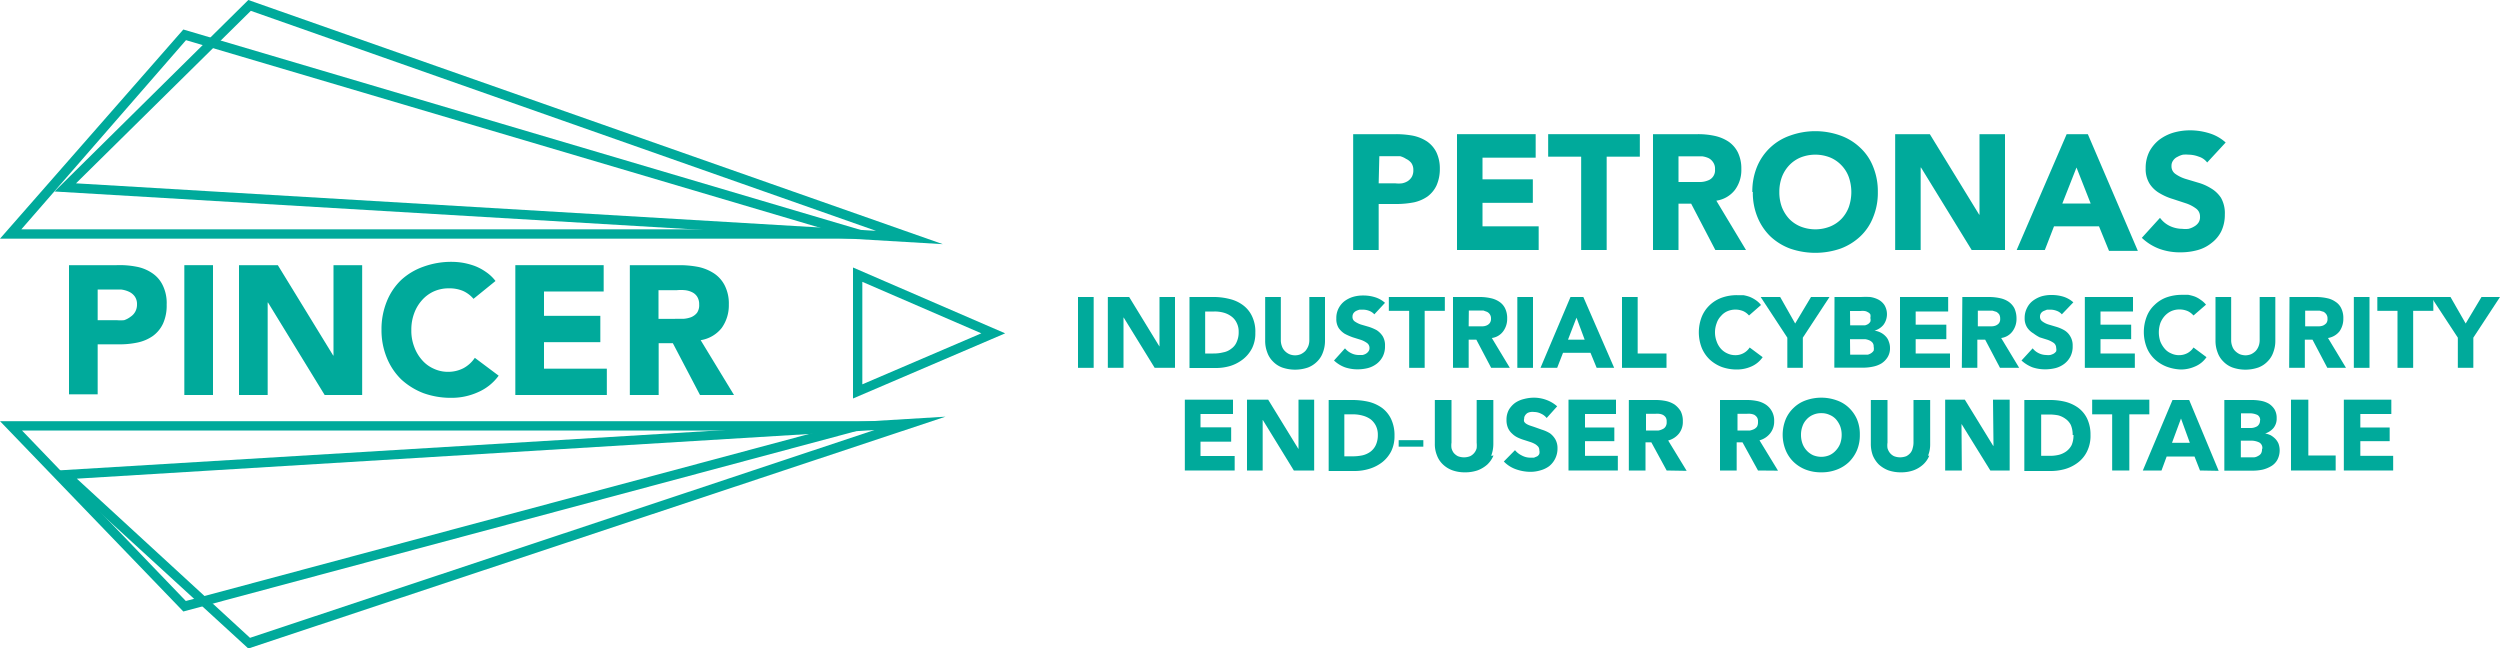<svg id="Layer_1" data-name="Layer 1" xmlns="http://www.w3.org/2000/svg" viewBox="0 0 150 38.91"><defs><style>.cls-1{fill:#00aa9b;}</style></defs><path class="cls-1" d="M53.41,14.32H0L11,1.77ZM1.28,13.76H49.52L11.16,2.41Z"/><path class="cls-1" d="M11,36.69,0,25.27H53.6ZM1.32,25.83l9.83,10.23L49.32,25.83Z"/><path class="cls-1" d="M51.18,23.91V16.05L60.31,20Zm.56-7v6.15L58.88,20Z"/><path class="cls-1" d="M4.14,15.91H7A5.25,5.25,0,0,1,8.18,16a2.48,2.48,0,0,1,.94.38,1.82,1.82,0,0,1,.64.73A2.42,2.42,0,0,1,10,18.28a2.61,2.61,0,0,1-.22,1.14,1.93,1.93,0,0,1-.61.74,2.51,2.51,0,0,1-.91.39,5.13,5.13,0,0,1-1.14.11H5.86v3H4.14Zm1.72,3.3H7a2.15,2.15,0,0,0,.45,0A1.32,1.32,0,0,0,7.84,19a.84.84,0,0,0,.27-.29.88.88,0,0,0,.11-.45.78.78,0,0,0-.14-.48.87.87,0,0,0-.35-.28,1.55,1.55,0,0,0-.48-.13l-.51,0H5.86Z"/><rect class="cls-1" x="11.06" y="15.91" width="1.72" height="7.79"/><polygon class="cls-1" points="14.34 15.91 16.67 15.91 19.99 21.33 20.01 21.33 20.01 15.91 21.73 15.91 21.73 23.7 19.48 23.7 16.08 18.15 16.06 18.15 16.06 23.7 14.34 23.7 14.34 15.91"/><path class="cls-1" d="M28.41,17.93a1.79,1.79,0,0,0-.62-.47,2.1,2.1,0,0,0-.86-.16,2.18,2.18,0,0,0-.89.18,2.11,2.11,0,0,0-.72.53,2.4,2.4,0,0,0-.47.79,2.78,2.78,0,0,0-.17,1,2.69,2.69,0,0,0,.17,1,2.45,2.45,0,0,0,.47.8,2,2,0,0,0,.7.52,2,2,0,0,0,.86.19,2,2,0,0,0,.93-.22,1.93,1.93,0,0,0,.68-.62l1.43,1.07a3,3,0,0,1-1.26,1,3.83,3.83,0,0,1-1.56.33,4.87,4.87,0,0,1-1.69-.28,4.19,4.19,0,0,1-1.33-.82,3.81,3.81,0,0,1-.87-1.3,4.35,4.35,0,0,1-.32-1.69,4.4,4.4,0,0,1,.32-1.7,3.67,3.67,0,0,1,.87-1.29A3.86,3.86,0,0,1,25.41,16a4.88,4.88,0,0,1,1.69-.29,4.2,4.2,0,0,1,.69.06,4.26,4.26,0,0,1,.7.19,3.11,3.11,0,0,1,.67.36,2.42,2.42,0,0,1,.57.54Z"/><polygon class="cls-1" points="30.92 15.91 36.22 15.91 36.22 17.49 32.64 17.49 32.64 18.95 36.02 18.95 36.02 20.53 32.64 20.53 32.64 22.12 36.41 22.12 36.41 23.7 30.92 23.7 30.92 15.91"/><path class="cls-1" d="M37.79,15.91h3a5.93,5.93,0,0,1,1.13.11,2.77,2.77,0,0,1,.93.39,1.9,1.9,0,0,1,.64.73,2.41,2.41,0,0,1,.24,1.14,2.33,2.33,0,0,1-.43,1.4,2,2,0,0,1-1.26.73l2,3.29H42l-1.63-3.11h-.85V23.7H37.79Zm1.72,3.22H41a1.7,1.7,0,0,0,.47-.1.89.89,0,0,0,.35-.26.8.8,0,0,0,.13-.5.84.84,0,0,0-.12-.47.74.74,0,0,0-.31-.27,1.28,1.28,0,0,0-.43-.12,2.49,2.49,0,0,0-.47,0H39.51Z"/><path class="cls-1" d="M56.57,14.65,3.27,11.49,14.9,0l.17.06ZM4.56,11l48,2.85L15.05.65Z"/><path class="cls-1" d="M14.9,38.91,3.25,28.24,56.73,25ZM4.61,28.72,15,38.27,52.47,25.8Z"/><path class="cls-1" d="M81.19,8.05h2.58a5.53,5.53,0,0,1,1,.09,2.43,2.43,0,0,1,.84.34,1.71,1.71,0,0,1,.57.65,2.25,2.25,0,0,1,.21,1,2.41,2.41,0,0,1-.2,1,1.75,1.75,0,0,1-.54.66,2.29,2.29,0,0,1-.81.35,5.51,5.51,0,0,1-1,.1H82.72V15H81.19ZM82.72,11h1a1.75,1.75,0,0,0,.4,0,1,1,0,0,0,.34-.13.78.78,0,0,0,.25-.26.79.79,0,0,0,.09-.4.71.71,0,0,0-.12-.43.87.87,0,0,0-.32-.25A1.19,1.19,0,0,0,84,9.37l-.46,0h-.78Z"/><polygon class="cls-1" points="87.42 8.05 92.14 8.05 92.14 9.46 88.95 9.46 88.95 10.76 91.97 10.76 91.97 12.17 88.95 12.17 88.95 13.58 92.32 13.58 92.32 15 87.42 15 87.42 8.05"/><polygon class="cls-1" points="94.87 9.4 92.89 9.4 92.89 8.05 98.39 8.05 98.39 9.4 96.4 9.4 96.4 15 94.87 15 94.87 9.4"/><path class="cls-1" d="M99.18,8.05h2.69a4.68,4.68,0,0,1,1,.1,2.46,2.46,0,0,1,.83.34,1.71,1.71,0,0,1,.57.65,2.2,2.2,0,0,1,.21,1,2,2,0,0,1-.38,1.25,1.72,1.72,0,0,1-1.12.65L104.76,15h-1.84l-1.45-2.78h-.76V15H99.18Zm1.53,2.87h1.34a1.3,1.3,0,0,0,.42-.09.64.64,0,0,0,.43-.67.66.66,0,0,0-.11-.42.72.72,0,0,0-.27-.25,1.41,1.41,0,0,0-.38-.11l-.43,0h-1Z"/><path class="cls-1" d="M105.14,11.52a3.87,3.87,0,0,1,.28-1.51,3.31,3.31,0,0,1,2-1.88,4.46,4.46,0,0,1,3,0,3.35,3.35,0,0,1,1.19.73,3.09,3.09,0,0,1,.78,1.15,3.87,3.87,0,0,1,.28,1.51,3.83,3.83,0,0,1-.28,1.51,3.13,3.13,0,0,1-.78,1.16,3.5,3.5,0,0,1-1.19.73,4.63,4.63,0,0,1-3,0,3.5,3.5,0,0,1-1.19-.73,3.39,3.39,0,0,1-.78-1.16,3.83,3.83,0,0,1-.28-1.51m1.59,0a2.57,2.57,0,0,0,.15.9,2.24,2.24,0,0,0,.44.71,2,2,0,0,0,.68.46,2.41,2.41,0,0,0,1.78,0,2,2,0,0,0,.68-.46,2.07,2.07,0,0,0,.44-.71,2.75,2.75,0,0,0,0-1.79,2,2,0,0,0-.44-.71,2,2,0,0,0-.68-.47,2.41,2.41,0,0,0-1.78,0,2,2,0,0,0-.68.47,2.13,2.13,0,0,0-.44.71,2.56,2.56,0,0,0-.15.89"/><polygon class="cls-1" points="113.71 8.05 115.79 8.05 118.75 12.88 118.77 12.88 118.77 8.05 120.3 8.05 120.3 15 118.3 15 115.26 10.05 115.24 10.05 115.24 15 113.71 15 113.71 8.05"/><path class="cls-1" d="M124,8.05h1.27l3,7h-1.73l-.6-1.47h-2.7L122.69,15H121Zm.59,2-.85,2.16h1.7Z"/><path class="cls-1" d="M132.43,9.75a1,1,0,0,0-.5-.35,1.78,1.78,0,0,0-.61-.12,2.09,2.09,0,0,0-.34,0,1.2,1.2,0,0,0-.33.13.62.62,0,0,0-.26.22.52.52,0,0,0-.1.33.55.55,0,0,0,.24.48,2.16,2.16,0,0,0,.59.29l.77.23a3,3,0,0,1,.77.34,1.81,1.81,0,0,1,.6.57,1.87,1.87,0,0,1,.23,1,2.31,2.31,0,0,1-.21,1,2,2,0,0,1-.59.71,2.28,2.28,0,0,1-.85.43,3.83,3.83,0,0,1-1,.13,3.6,3.6,0,0,1-1.25-.2,3.09,3.09,0,0,1-1.08-.67l1.09-1.2a1.57,1.57,0,0,0,.59.49,1.78,1.78,0,0,0,.74.17,1.64,1.64,0,0,0,.38,0,1.16,1.16,0,0,0,.34-.14.76.76,0,0,0,.25-.22A.58.58,0,0,0,132,13a.58.58,0,0,0-.24-.49,2.11,2.11,0,0,0-.6-.31l-.79-.26a3.41,3.41,0,0,1-.78-.34,1.75,1.75,0,0,1-.61-.57,1.65,1.65,0,0,1-.24-.93,2.18,2.18,0,0,1,.22-1,2.26,2.26,0,0,1,.59-.71,2.72,2.72,0,0,1,.85-.43,3.64,3.64,0,0,1,1-.14,3.88,3.88,0,0,1,1.14.17,2.57,2.57,0,0,1,1,.56Z"/><rect class="cls-1" x="64.68" y="17.82" width="0.94" height="4.25"/><polygon class="cls-1" points="66.47 17.82 67.75 17.82 69.56 20.78 69.57 20.78 69.57 17.82 70.5 17.82 70.5 22.07 69.28 22.07 67.42 19.05 67.41 19.05 67.41 22.07 66.47 22.07 66.47 17.82"/><path class="cls-1" d="M71.37,17.82h1.41a3.85,3.85,0,0,1,1,.12,2.18,2.18,0,0,1,.8.37,1.75,1.75,0,0,1,.54.66,2.13,2.13,0,0,1,.2,1,2,2,0,0,1-.19.91,2,2,0,0,1-.53.66,2.42,2.42,0,0,1-.76.41,3,3,0,0,1-.91.13H71.37Zm.94,3.39h.49a2.35,2.35,0,0,0,.6-.07,1.06,1.06,0,0,0,.48-.22.91.91,0,0,0,.32-.4,1.38,1.38,0,0,0,.12-.61,1.13,1.13,0,0,0-.12-.54,1,1,0,0,0-.31-.38,1.38,1.38,0,0,0-.47-.23,2,2,0,0,0-.56-.07h-.55Z"/><path class="cls-1" d="M79.5,20.44a1.92,1.92,0,0,1-.12.69,1.42,1.42,0,0,1-.34.55,1.57,1.57,0,0,1-.56.37,2.38,2.38,0,0,1-1.55,0,1.48,1.48,0,0,1-.56-.37,1.42,1.42,0,0,1-.34-.55,1.92,1.92,0,0,1-.12-.69V17.82h.94V20.4a1,1,0,0,0,.06.36.75.75,0,0,0,.18.3.88.88,0,0,0,.27.19.89.89,0,0,0,.69,0,1,1,0,0,0,.27-.19,1.09,1.09,0,0,0,.18-.3,1,1,0,0,0,.06-.36V17.82h.94Z"/><path class="cls-1" d="M82.46,18.86a.77.77,0,0,0-.31-.21,1,1,0,0,0-.37-.07l-.21,0a1.31,1.31,0,0,0-.21.08.47.47,0,0,0-.15.13.37.37,0,0,0-.06.21.32.32,0,0,0,.14.29,1.51,1.51,0,0,0,.36.18l.48.14a2.76,2.76,0,0,1,.47.2,1.23,1.23,0,0,1,.36.36,1.05,1.05,0,0,1,.14.59,1.32,1.32,0,0,1-.13.62,1.29,1.29,0,0,1-.36.44,1.5,1.5,0,0,1-.52.26,2.51,2.51,0,0,1-.62.08,2.35,2.35,0,0,1-.77-.12,1.92,1.92,0,0,1-.66-.41l.66-.73a1.06,1.06,0,0,0,.37.29,1,1,0,0,0,.45.11l.23,0a.66.66,0,0,0,.21-.08.5.5,0,0,0,.15-.14.32.32,0,0,0,.06-.2.36.36,0,0,0-.15-.3,1.42,1.42,0,0,0-.37-.19l-.48-.15a3.48,3.48,0,0,1-.48-.21,1.24,1.24,0,0,1-.37-.35,1,1,0,0,1-.14-.57,1.26,1.26,0,0,1,.13-.6,1.29,1.29,0,0,1,.36-.44,1.69,1.69,0,0,1,.52-.26,2.09,2.09,0,0,1,.61-.08,2.3,2.3,0,0,1,.69.1,1.6,1.6,0,0,1,.61.34Z"/><polygon class="cls-1" points="84.55 18.65 83.33 18.65 83.33 17.82 86.69 17.82 86.69 18.65 85.48 18.65 85.48 22.07 84.55 22.07 84.55 18.65"/><path class="cls-1" d="M87.18,17.82h1.65a3,3,0,0,1,.61.07,1.45,1.45,0,0,1,.51.21,1,1,0,0,1,.35.39,1.32,1.32,0,0,1,.13.62,1.24,1.24,0,0,1-.24.77,1,1,0,0,1-.68.4l1.08,1.79H89.47l-.89-1.69h-.46v1.69h-.94Zm.94,1.76h.82a.66.66,0,0,0,.25-.05.45.45,0,0,0,.19-.14.41.41,0,0,0,.08-.27.43.43,0,0,0-.24-.41L89,18.63h-.87Z"/><rect class="cls-1" x="91.04" y="17.82" width="0.94" height="4.25"/><path class="cls-1" d="M94.23,17.82H95l1.85,4.25H95.8l-.37-.9H93.78l-.35.9h-1Zm.36,1.24-.51,1.32h1Z"/><polygon class="cls-1" points="97.32 17.82 98.26 17.82 98.26 21.21 99.99 21.21 99.99 22.07 97.32 22.07 97.32 17.82"/><path class="cls-1" d="M104.94,18.93a1,1,0,0,0-.34-.26,1.24,1.24,0,0,0-.95,0,1.05,1.05,0,0,0-.39.29,1.1,1.1,0,0,0-.26.43,1.56,1.56,0,0,0,0,1.1,1.31,1.31,0,0,0,.25.43,1.14,1.14,0,0,0,.38.28,1.12,1.12,0,0,0,.47.11,1,1,0,0,0,.51-.12,1,1,0,0,0,.37-.34l.78.58a1.6,1.6,0,0,1-.68.56,2.14,2.14,0,0,1-.86.18,2.67,2.67,0,0,1-.91-.15,2.25,2.25,0,0,1-.73-.45,2.07,2.07,0,0,1-.48-.71,2.57,2.57,0,0,1,0-1.84,2,2,0,0,1,.48-.71,2.09,2.09,0,0,1,.73-.45,2.67,2.67,0,0,1,.91-.15l.38,0a2.36,2.36,0,0,1,.38.1,1.9,1.9,0,0,1,.37.2,1.41,1.41,0,0,1,.31.29Z"/><polygon class="cls-1" points="107.24 20.26 105.64 17.82 106.81 17.82 107.71 19.41 108.66 17.82 109.77 17.82 108.17 20.26 108.17 22.07 107.24 22.07 107.24 20.26"/><path class="cls-1" d="M110.07,17.82h1.59a5.28,5.28,0,0,1,.55,0,1.55,1.55,0,0,1,.5.16,1,1,0,0,1,.36.33A1.07,1.07,0,0,1,113,19.5a1.09,1.09,0,0,1-.53.34h0a1.13,1.13,0,0,1,.38.12,1.06,1.06,0,0,1,.29.22.8.8,0,0,1,.19.32,1,1,0,0,1,.07.38,1,1,0,0,1-.15.56,1.19,1.19,0,0,1-.37.37,1.63,1.63,0,0,1-.51.19,2.76,2.76,0,0,1-.57.06h-1.74Zm.94,1.7h.68l.21,0a.64.64,0,0,0,.19-.08.44.44,0,0,0,.13-.14.4.4,0,0,0,0-.22.48.48,0,0,0,0-.22.37.37,0,0,0-.15-.13.48.48,0,0,0-.2-.07.9.9,0,0,0-.23,0H111Zm0,1.76h.84l.22,0a.72.72,0,0,0,.2-.09.54.54,0,0,0,.15-.15.57.57,0,0,0,0-.24.36.36,0,0,0-.07-.24.52.52,0,0,0-.19-.14,1,1,0,0,0-.25-.07H111Z"/><polygon class="cls-1" points="114 17.82 116.89 17.82 116.89 18.69 114.94 18.69 114.94 19.48 116.78 19.48 116.78 20.35 114.94 20.35 114.94 21.21 117 21.21 117 22.07 114 22.07 114 17.82"/><path class="cls-1" d="M117.74,17.82h1.64a3.1,3.1,0,0,1,.62.07,1.45,1.45,0,0,1,.51.21,1.11,1.11,0,0,1,.35.39,1.46,1.46,0,0,1,.13.62,1.24,1.24,0,0,1-.24.77,1,1,0,0,1-.68.4l1.08,1.79H120l-.89-1.69h-.47v1.69h-.93Zm.93,1.76h.82a.71.71,0,0,0,.26-.05.52.52,0,0,0,.19-.14.41.41,0,0,0,.07-.27.5.5,0,0,0-.06-.26.61.61,0,0,0-.17-.15l-.23-.07h-.88Z"/><path class="cls-1" d="M123.71,18.86a.71.71,0,0,0-.31-.21,1,1,0,0,0-.37-.07l-.21,0-.2.08a.42.42,0,0,0-.16.13.37.37,0,0,0-.06.21.33.33,0,0,0,.15.29,1.21,1.21,0,0,0,.36.18l.47.14a2.22,2.22,0,0,1,.47.2,1,1,0,0,1,.36.36,1.05,1.05,0,0,1,.15.59,1.32,1.32,0,0,1-.13.62,1.29,1.29,0,0,1-.36.44,1.5,1.5,0,0,1-.52.26,2.59,2.59,0,0,1-.63.08,2.39,2.39,0,0,1-.77-.12,2.12,2.12,0,0,1-.66-.41l.67-.73a1,1,0,0,0,.36.29,1.06,1.06,0,0,0,.45.11,1,1,0,0,0,.24,0,.9.9,0,0,0,.21-.08.5.5,0,0,0,.15-.14.39.39,0,0,0,0-.2.37.37,0,0,0-.14-.3,1.6,1.6,0,0,0-.37-.19l-.48-.15A2.67,2.67,0,0,1,122,20a1.13,1.13,0,0,1-.37-.35,1,1,0,0,1-.15-.57,1.27,1.27,0,0,1,.14-.6,1.19,1.19,0,0,1,.36-.44,1.75,1.75,0,0,1,.51-.26,2.09,2.09,0,0,1,.61-.08,2.37,2.37,0,0,1,.7.1,1.64,1.64,0,0,1,.6.34Z"/><polygon class="cls-1" points="125.09 17.82 127.98 17.82 127.98 18.69 126.03 18.69 126.03 19.48 127.87 19.48 127.87 20.35 126.03 20.35 126.03 21.21 128.09 21.21 128.09 22.07 125.09 22.07 125.09 17.82"/><path class="cls-1" d="M131.61,18.93a1.06,1.06,0,0,0-.34-.26,1.26,1.26,0,0,0-1,0,1.24,1.24,0,0,0-.39.29,1.41,1.41,0,0,0-.26.43,1.73,1.73,0,0,0,0,1.1,1.54,1.54,0,0,0,.26.43,1,1,0,0,0,.38.28,1.08,1.08,0,0,0,.47.11,1.07,1.07,0,0,0,.51-.12,1,1,0,0,0,.37-.34l.78.58a1.56,1.56,0,0,1-.69.56,2.09,2.09,0,0,1-.85.18A2.73,2.73,0,0,1,130,22a2.2,2.2,0,0,1-.72-.45,1.94,1.94,0,0,1-.48-.71,2.57,2.57,0,0,1,0-1.84,1.86,1.86,0,0,1,.48-.71,2,2,0,0,1,.72-.45,2.73,2.73,0,0,1,.92-.15l.38,0a2.66,2.66,0,0,1,.38.1,1.58,1.58,0,0,1,.36.2,1.45,1.45,0,0,1,.32.29Z"/><path class="cls-1" d="M136.52,20.44a1.92,1.92,0,0,1-.12.69,1.42,1.42,0,0,1-.34.55,1.48,1.48,0,0,1-.56.37,2.38,2.38,0,0,1-1.55,0,1.48,1.48,0,0,1-.56-.37,1.42,1.42,0,0,1-.34-.55,1.92,1.92,0,0,1-.12-.69V17.82h.94V20.4a1,1,0,0,0,.06.36.75.75,0,0,0,.18.3,1,1,0,0,0,.27.19,1,1,0,0,0,.35.07.94.94,0,0,0,.34-.07,1,1,0,0,0,.27-.19.89.89,0,0,0,.18-.3,1,1,0,0,0,.06-.36V17.82h.94Z"/><path class="cls-1" d="M137.37,17.82H139a3.1,3.1,0,0,1,.62.07,1.33,1.33,0,0,1,.5.21.94.94,0,0,1,.35.39,1.32,1.32,0,0,1,.13.62,1.3,1.3,0,0,1-.23.77,1.1,1.1,0,0,1-.69.4l1.08,1.79h-1.12l-.89-1.69h-.46v1.69h-.94Zm.94,1.76h.82a.75.75,0,0,0,.26-.05.62.62,0,0,0,.19-.14.41.41,0,0,0,.07-.27.42.42,0,0,0-.07-.26.57.57,0,0,0-.16-.15l-.24-.07h-.87Z"/><rect class="cls-1" x="141.23" y="17.82" width="0.94" height="4.25"/><polygon class="cls-1" points="143.85 18.65 142.64 18.65 142.64 17.82 146 17.82 146 18.65 144.79 18.65 144.79 22.07 143.85 22.07 143.85 18.65"/><polygon class="cls-1" points="147.47 20.26 145.87 17.82 147.03 17.82 147.94 19.41 148.89 17.82 150 17.82 148.4 20.26 148.4 22.07 147.47 22.07 147.47 20.26"/><polygon class="cls-1" points="71.09 23.98 73.98 23.98 73.98 24.84 72.03 24.84 72.03 25.64 73.87 25.64 73.87 26.5 72.03 26.5 72.03 27.36 74.08 27.36 74.08 28.23 71.09 28.23 71.09 23.98"/><polygon class="cls-1" points="74.82 23.98 76.09 23.98 77.9 26.93 77.91 26.93 77.91 23.98 78.85 23.98 78.85 28.23 77.63 28.23 75.77 25.2 75.76 25.2 75.76 28.23 74.82 28.23 74.82 23.98"/><path class="cls-1" d="M79.72,24h1.41a4.37,4.37,0,0,1,1,.11,2.35,2.35,0,0,1,.8.37,1.8,1.8,0,0,1,.54.67,2.27,2.27,0,0,1,.2,1,2.06,2.06,0,0,1-.19.91,2,2,0,0,1-.53.66,2.4,2.4,0,0,1-.76.4,3,3,0,0,1-.91.14H79.72Zm.94,3.38h.48a2.93,2.93,0,0,0,.61-.06,1.32,1.32,0,0,0,.48-.22,1.05,1.05,0,0,0,.32-.4,1.41,1.41,0,0,0,.12-.61,1.2,1.2,0,0,0-.12-.55,1.15,1.15,0,0,0-.31-.38,1.45,1.45,0,0,0-.47-.22,2.1,2.1,0,0,0-.56-.08h-.55Z"/><rect class="cls-1" x="83.92" y="26.41" width="1.48" height="0.39"/><path class="cls-1" d="M89.61,27.33a1.58,1.58,0,0,1-.37.54,1.87,1.87,0,0,1-.58.35,2.29,2.29,0,0,1-.76.12,2.19,2.19,0,0,1-.75-.12,1.62,1.62,0,0,1-.57-.35,1.42,1.42,0,0,1-.36-.54,1.78,1.78,0,0,1-.13-.7V24h1v2.56a1.14,1.14,0,0,0,0,.33.8.8,0,0,0,.13.28.82.82,0,0,0,.25.2,1,1,0,0,0,.74,0,.74.74,0,0,0,.39-.48,1.66,1.66,0,0,0,0-.33V24h1v2.65a2,2,0,0,1-.13.7"/><path class="cls-1" d="M92.8,25.08a.88.88,0,0,0-.34-.26.91.91,0,0,0-.41-.1.75.75,0,0,0-.21,0,.6.6,0,0,0-.19.06.47.47,0,0,0-.14.14.32.32,0,0,0-.06.2.3.3,0,0,0,0,.18.4.4,0,0,0,.13.13,1,1,0,0,0,.21.1l.27.09.45.16A2.13,2.13,0,0,1,93,26a1.22,1.22,0,0,1,.32.36,1.06,1.06,0,0,1,.13.53,1.36,1.36,0,0,1-.14.63,1.33,1.33,0,0,1-.36.45,1.57,1.57,0,0,1-.52.25,2.1,2.1,0,0,1-.61.09,2.63,2.63,0,0,1-.88-.16,1.86,1.86,0,0,1-.71-.46l.67-.68a1.19,1.19,0,0,0,.41.32,1.07,1.07,0,0,0,.51.13l.22,0,.19-.08a.32.32,0,0,0,.13-.15.46.46,0,0,0,0-.21.37.37,0,0,0-.06-.21.86.86,0,0,0-.17-.15,1.46,1.46,0,0,0-.28-.13l-.37-.12a2.74,2.74,0,0,1-.4-.15,1.21,1.21,0,0,1-.35-.24,1,1,0,0,1-.25-.34,1.19,1.19,0,0,1-.09-.49,1.24,1.24,0,0,1,.14-.6,1.4,1.4,0,0,1,.38-.42,1.58,1.58,0,0,1,.53-.23,2.41,2.41,0,0,1,.6-.08,2.17,2.17,0,0,1,.73.13,2,2,0,0,1,.66.39Z"/><polygon class="cls-1" points="94.11 28.23 94.11 23.98 96.96 23.98 96.96 24.84 95.1 24.84 95.1 25.65 96.86 25.65 96.86 26.47 95.1 26.47 95.1 27.35 97.07 27.35 97.07 28.23 94.11 28.23"/><path class="cls-1" d="M100,28.23l-.92-1.69h-.35v1.69h-1V24h1.62a3.05,3.05,0,0,1,.6.06,1.58,1.58,0,0,1,.52.21,1.41,1.41,0,0,1,.37.4,1.28,1.28,0,0,1,.13.61,1.12,1.12,0,0,1-.23.73,1.23,1.23,0,0,1-.65.42l1.11,1.82Zm0-2.95a.43.43,0,0,0-.06-.24.5.5,0,0,0-.17-.15.71.71,0,0,0-.22-.06,1,1,0,0,0-.24,0h-.55v1h.49l.26,0a.85.85,0,0,0,.24-.08.38.38,0,0,0,.18-.15.45.45,0,0,0,.07-.27"/><path class="cls-1" d="M105.48,28.23l-.93-1.69h-.35v1.69h-1V24h1.62a3,3,0,0,1,.6.06,1.5,1.5,0,0,1,.52.21,1.14,1.14,0,0,1,.51,1,1.13,1.13,0,0,1-.24.73,1.21,1.21,0,0,1-.64.42l1.11,1.82Zm0-2.95a.43.43,0,0,0-.06-.24.57.57,0,0,0-.16-.15.79.79,0,0,0-.22-.06,1.06,1.06,0,0,0-.24,0h-.55v1h.49l.26,0a1.13,1.13,0,0,0,.24-.08.52.52,0,0,0,.18-.15.54.54,0,0,0,.06-.27"/><path class="cls-1" d="M111.59,26.09a2.32,2.32,0,0,1-.17.92,2.22,2.22,0,0,1-.48.71,2.15,2.15,0,0,1-.74.46,2.51,2.51,0,0,1-.92.16,2.56,2.56,0,0,1-.93-.16,2.21,2.21,0,0,1-.73-.46,2.07,2.07,0,0,1-.48-.71,2.47,2.47,0,0,1,0-1.85,2,2,0,0,1,.48-.69,2,2,0,0,1,.73-.45,2.79,2.79,0,0,1,.93-.16,2.73,2.73,0,0,1,.92.16,2,2,0,0,1,.74.45,2.14,2.14,0,0,1,.48.69,2.33,2.33,0,0,1,.17.93m-1.09,0a1.46,1.46,0,0,0-.09-.52,1.5,1.5,0,0,0-.25-.41,1.05,1.05,0,0,0-.39-.27,1.13,1.13,0,0,0-.49-.1,1.18,1.18,0,0,0-.5.1,1.1,1.1,0,0,0-.38.27,1.13,1.13,0,0,0-.25.41,1.46,1.46,0,0,0-.09.52,1.55,1.55,0,0,0,.09.53,1.23,1.23,0,0,0,.63.69,1.35,1.35,0,0,0,.5.1,1.3,1.3,0,0,0,.49-.1,1.17,1.17,0,0,0,.38-.28,1.31,1.31,0,0,0,.26-.41,1.55,1.55,0,0,0,.09-.53"/><path class="cls-1" d="M115.76,27.33a1.45,1.45,0,0,1-.37.54,1.76,1.76,0,0,1-.58.35,2.19,2.19,0,0,1-.75.12,2.29,2.29,0,0,1-.76-.12,1.82,1.82,0,0,1-.57-.35,1.7,1.7,0,0,1-.36-.54,2,2,0,0,1-.12-.7V24h1v2.56a1.15,1.15,0,0,0,0,.33.82.82,0,0,0,.14.28.71.71,0,0,0,.25.2,1,1,0,0,0,.37.07,1.06,1.06,0,0,0,.37-.07.82.82,0,0,0,.25-.2.66.66,0,0,0,.13-.28,1.14,1.14,0,0,0,.05-.33V24h1v2.65a1.78,1.78,0,0,1-.13.7"/><polygon class="cls-1" points="119.42 28.23 117.7 25.45 117.69 25.45 117.71 28.23 116.71 28.23 116.71 23.98 117.89 23.98 119.59 26.75 119.61 26.75 119.58 23.98 120.58 23.98 120.58 28.23 119.42 28.23"/><path class="cls-1" d="M125.43,26.09a2.1,2.1,0,0,1-.21,1,1.85,1.85,0,0,1-.54.66,2.33,2.33,0,0,1-.77.39,3.13,3.13,0,0,1-.86.12h-1.59V24H123a3.8,3.8,0,0,1,.89.1,2.3,2.3,0,0,1,.78.35,1.75,1.75,0,0,1,.55.65,2.22,2.22,0,0,1,.21,1m-1.07,0a1.5,1.5,0,0,0-.11-.6,1,1,0,0,0-.32-.37,1.28,1.28,0,0,0-.44-.21,2.94,2.94,0,0,0-.51-.05h-.51v2.48H123a2.26,2.26,0,0,0,.53-.06,1.33,1.33,0,0,0,.45-.21,1.08,1.08,0,0,0,.32-.38,1.5,1.5,0,0,0,.11-.6"/><polygon class="cls-1" points="127.76 24.86 127.76 28.23 126.73 28.23 126.73 24.86 125.53 24.86 125.53 23.98 128.96 23.98 128.96 24.86 127.76 24.86"/><path class="cls-1" d="M132,28.23l-.33-.84H130l-.31.84h-1.12L130.35,24h1l1.77,4.25Zm-1.14-3.12-.54,1.46h1.07Z"/><path class="cls-1" d="M136.78,27a1.2,1.2,0,0,1-.14.59,1,1,0,0,1-.37.38,1.89,1.89,0,0,1-.52.21,2.88,2.88,0,0,1-.59.06h-1.7V24h1.7a2.92,2.92,0,0,1,.5.05,1.47,1.47,0,0,1,.47.17,1.1,1.1,0,0,1,.34.34,1,1,0,0,1,.13.53.89.89,0,0,1-.19.59,1.1,1.1,0,0,1-.5.33h0a1.35,1.35,0,0,1,.34.11,1.39,1.39,0,0,1,.27.21,1,1,0,0,1,.19.29,1.17,1.17,0,0,1,.07.38m-1.17-1.78a.35.35,0,0,0-.16-.32,1.06,1.06,0,0,0-.49-.1h-.5v.88H135a.77.77,0,0,0,.44-.11.41.41,0,0,0,.16-.35m.14,1.69a.37.37,0,0,0-.2-.37,1.14,1.14,0,0,0-.53-.1h-.56v1H135l.25,0a.57.57,0,0,0,.23-.08.43.43,0,0,0,.18-.15.46.46,0,0,0,.06-.25"/><polygon class="cls-1" points="137.46 28.23 137.46 23.98 138.5 23.98 138.5 27.33 140.14 27.33 140.14 28.23 137.46 28.23"/><polygon class="cls-1" points="140.63 28.23 140.63 23.98 143.48 23.98 143.48 24.84 141.62 24.84 141.62 25.65 143.38 25.65 143.38 26.47 141.62 26.47 141.62 27.35 143.59 27.35 143.59 28.23 140.63 28.23"/></svg>